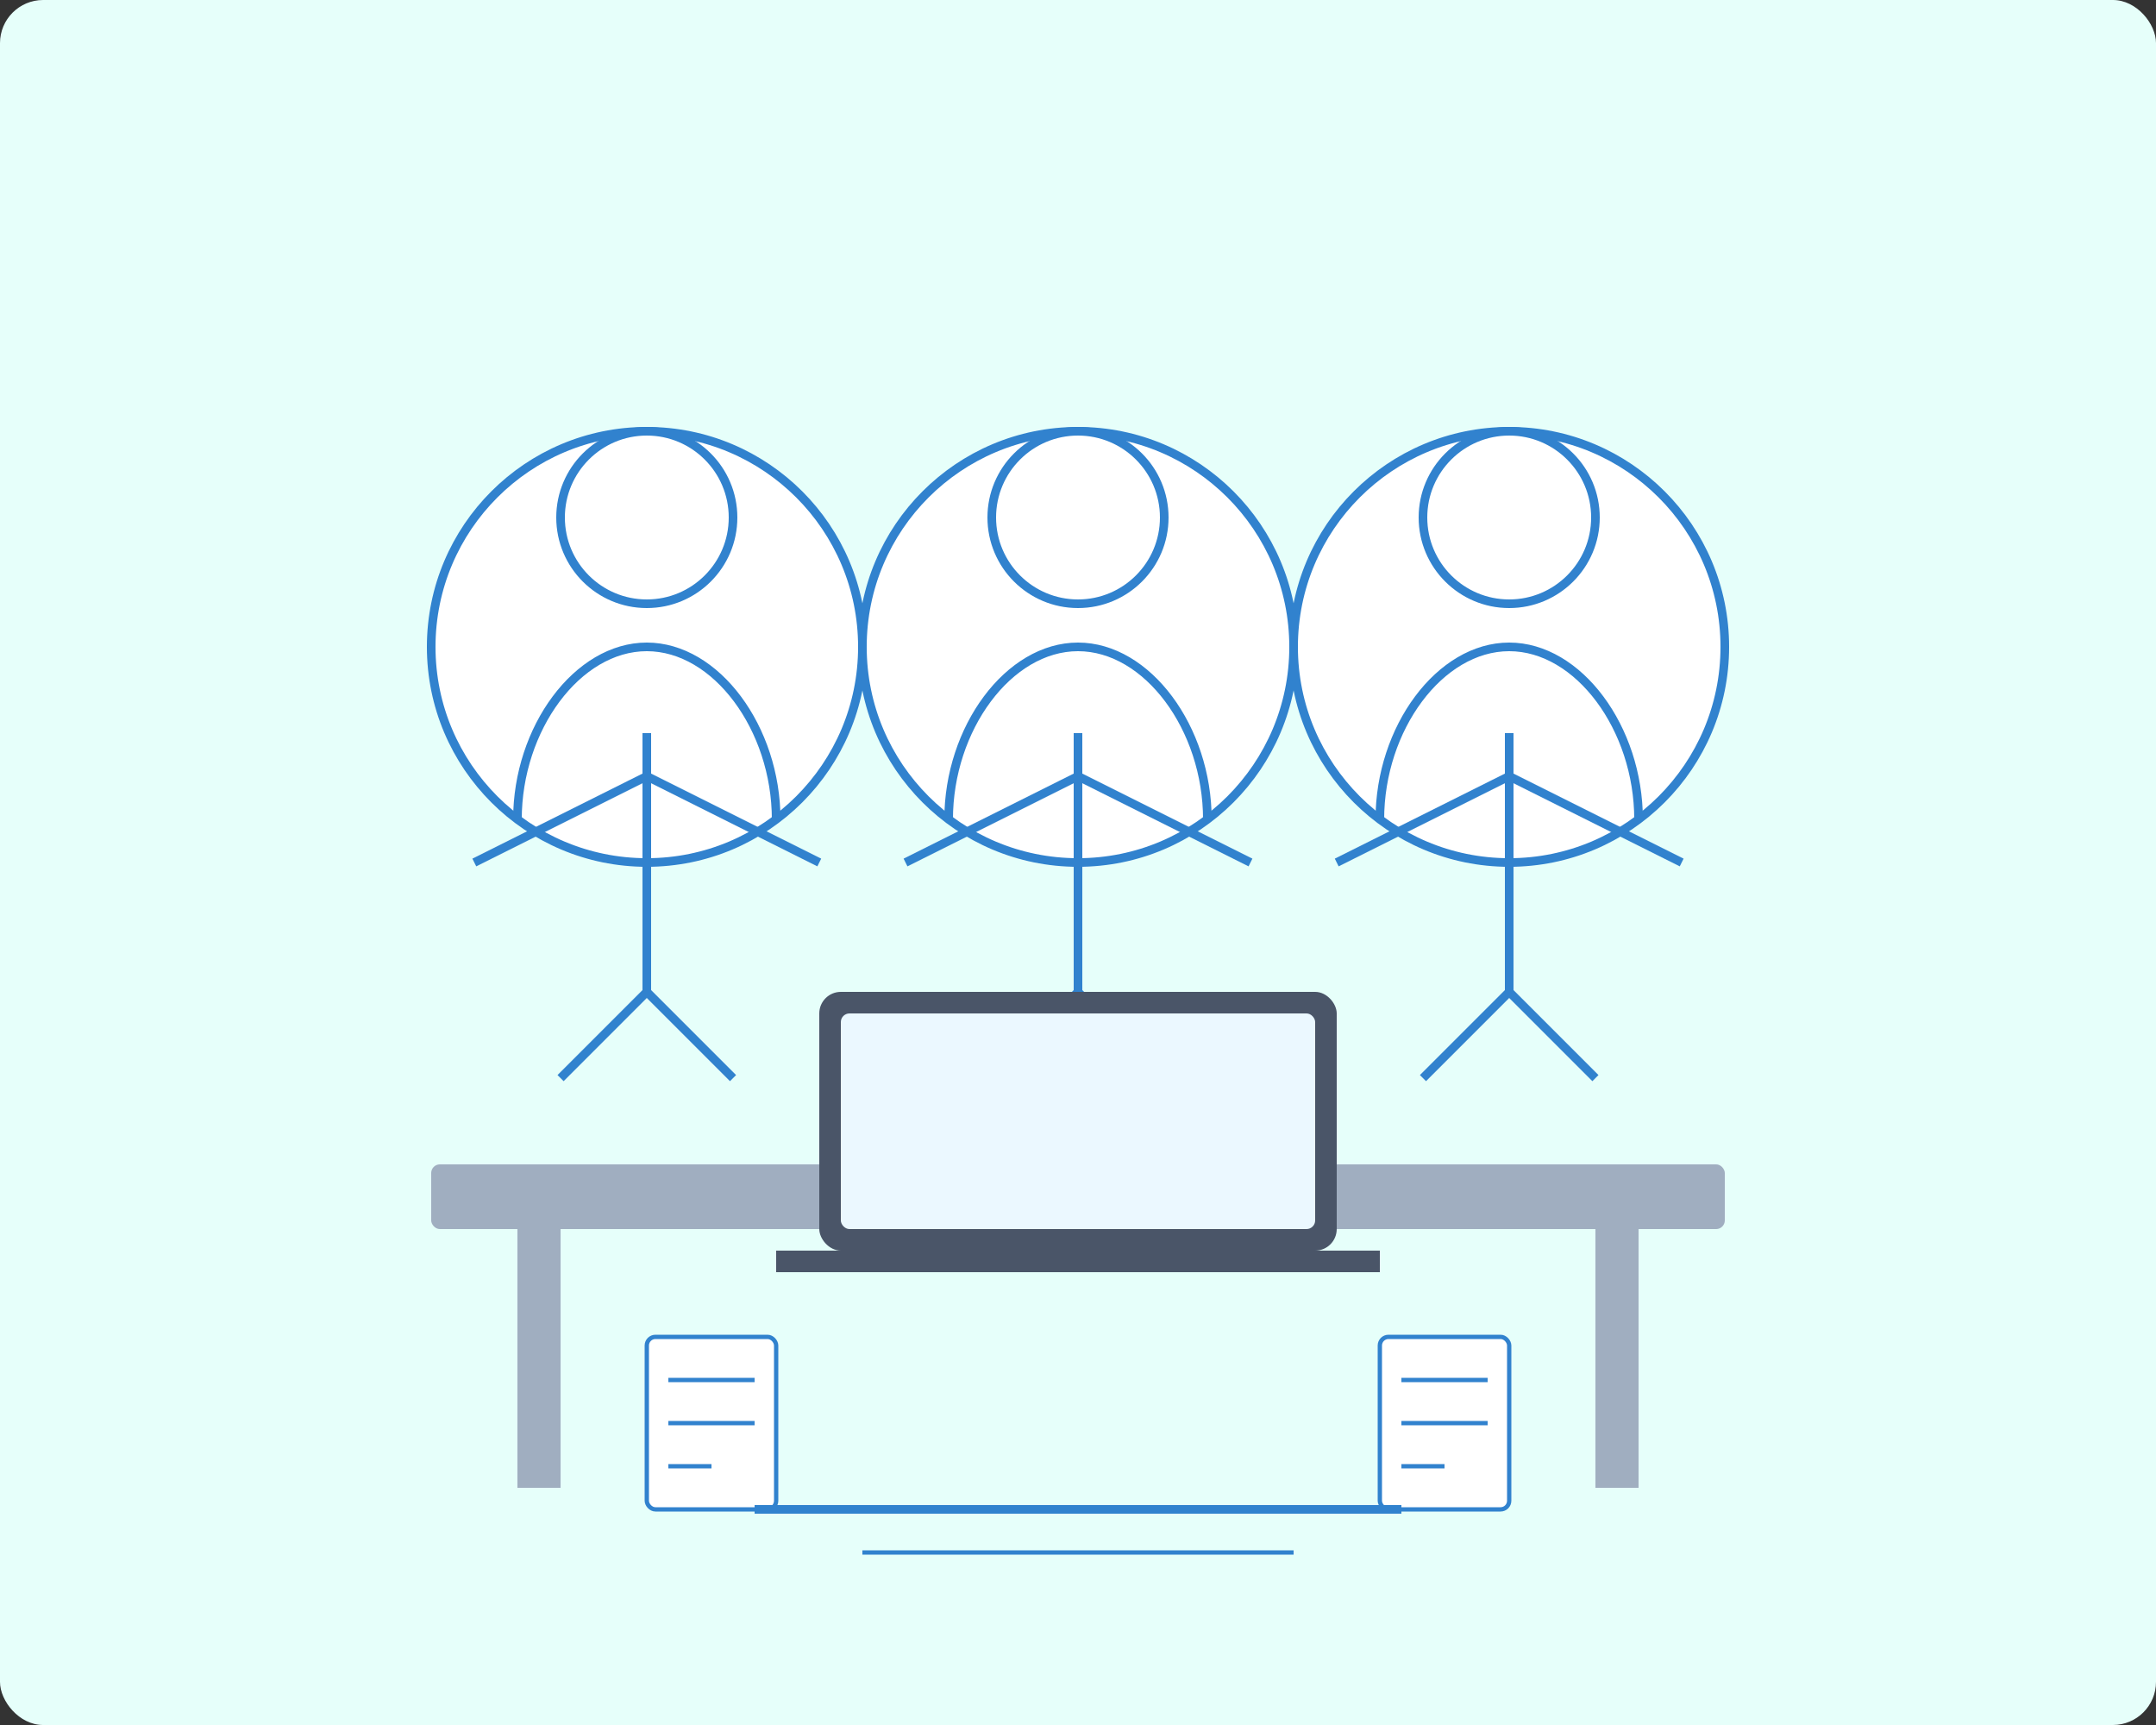 <svg width="500" height="400" viewBox="0 0 500 400" fill="none" xmlns="http://www.w3.org/2000/svg">
  <rect x="0" y="0" width="500" height="400" fill="#333333" stroke="none"/>
  <!-- Background -->
  <rect width="500" height="400" rx="10" fill="#E6FFFA" />
  
  <!-- People Outlines -->
  <!-- Person 1 -->
  <circle cx="150" cy="150" r="50" fill="#FFFFFF" stroke="#3182CE" stroke-width="2" />
  <circle cx="150" cy="120" r="20" fill="#FFFFFF" stroke="#3182CE" stroke-width="2" />
  <path d="M120 190C120 168.909 133.909 150 150 150C166.091 150 180 168.909 180 190" stroke="#3182CE" stroke-width="2" />
  <path d="M150 170V230" stroke="#3182CE" stroke-width="2" />
  <path d="M130 250L150 230L170 250" stroke="#3182CE" stroke-width="2" />
  <path d="M110 200L150 180L190 200" stroke="#3182CE" stroke-width="2" />
  
  <!-- Person 2 -->
  <circle cx="250" cy="150" r="50" fill="#FFFFFF" stroke="#3182CE" stroke-width="2" />
  <circle cx="250" cy="120" r="20" fill="#FFFFFF" stroke="#3182CE" stroke-width="2" />
  <path d="M220 190C220 168.909 233.909 150 250 150C266.091 150 280 168.909 280 190" stroke="#3182CE" stroke-width="2" />
  <path d="M250 170V230" stroke="#3182CE" stroke-width="2" />
  <path d="M230 250L250 230L270 250" stroke="#3182CE" stroke-width="2" />
  <path d="M210 200L250 180L290 200" stroke="#3182CE" stroke-width="2" />
  
  <!-- Person 3 -->
  <circle cx="350" cy="150" r="50" fill="#FFFFFF" stroke="#3182CE" stroke-width="2" />
  <circle cx="350" cy="120" r="20" fill="#FFFFFF" stroke="#3182CE" stroke-width="2" />
  <path d="M320 190C320 168.909 333.909 150 350 150C366.091 150 380 168.909 380 190" stroke="#3182CE" stroke-width="2" />
  <path d="M350 170V230" stroke="#3182CE" stroke-width="2" />
  <path d="M330 250L350 230L370 250" stroke="#3182CE" stroke-width="2" />
  <path d="M310 200L350 180L390 200" stroke="#3182CE" stroke-width="2" />
  
  <!-- Desk -->
  <rect x="100" y="270" width="300" height="15" rx="2" fill="#A0AEC0" />
  <rect x="120" y="285" width="10" height="60" fill="#A0AEC0" />
  <rect x="370" y="285" width="10" height="60" fill="#A0AEC0" />
  
  <!-- Computer -->
  <rect x="180" y="290" width="140" height="5" fill="#4A5568" />
  <rect x="190" y="230" width="120" height="60" rx="5" fill="#4A5568" />
  <rect x="195" y="235" width="110" height="50" rx="2" fill="#EBF8FF" />
  
  <!-- Document Icons -->
  <rect x="150" y="310" width="30" height="40" rx="2" fill="#FFFFFF" stroke="#3182CE" stroke-width="1" />
  <path d="M155 320H175" stroke="#3182CE" stroke-width="1" />
  <path d="M155 330H175" stroke="#3182CE" stroke-width="1" />
  <path d="M155 340H165" stroke="#3182CE" stroke-width="1" />
  
  <rect x="320" y="310" width="30" height="40" rx="2" fill="#FFFFFF" stroke="#3182CE" stroke-width="1" />
  <path d="M325 320H345" stroke="#3182CE" stroke-width="1" />
  <path d="M325 330H345" stroke="#3182CE" stroke-width="1" />
  <path d="M325 340H335" stroke="#3182CE" stroke-width="1" />
  
  <!-- Company Name -->
  <path d="M175 350H325" stroke="#3182CE" stroke-width="2" />
  <path d="M200 360H300" stroke="#3182CE" stroke-width="1" />
</svg>
